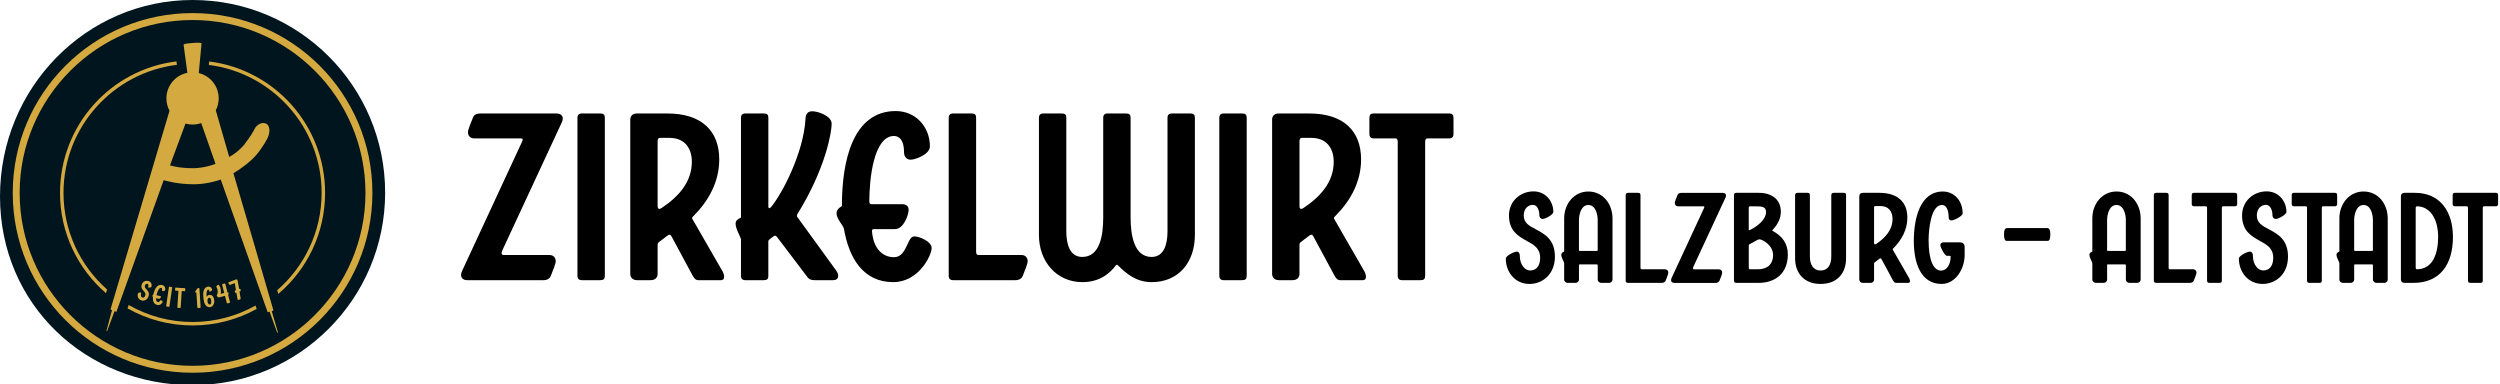 <svg width="1437" height="221" viewBox="0 0 1437 221" fill="none" xmlns="http://www.w3.org/2000/svg">
<g clip-path="url(#clip0_2512_5017)">
<path d="M865.53 148.64C865.53 146.97 870.39 144.62 871.91 144.62C872.59 144.62 873.58 145.23 873.58 146.97C873.58 152.28 876.62 155.47 879.5 155.47C883.6 155.47 885.27 152.21 885.27 148.18C885.27 142.71 881.7 140.74 877.61 138.47C872.83 135.81 867.36 132.85 867.36 123.82C867.36 115.62 873.89 110.01 881.48 110.01C888.31 110.01 892.86 115.55 892.86 121.85C892.86 123.37 888.23 125.87 886.71 125.87C885.88 125.87 884.81 125.26 884.81 123.52C884.81 120.48 883.37 117.75 881.09 117.75C878.59 117.75 875.85 119.65 875.85 123.9C875.85 128.15 878.96 129.82 882.91 131.87C887.84 134.53 893.76 137.64 893.76 147.5C893.76 157.82 886.47 163.21 879.19 163.21C870.77 163.21 865.53 156.31 865.53 148.64Z" fill="black"/>
<path d="M918.36 152.51C918.36 152.13 918.28 151.98 917.83 151.98H908.12C907.66 151.98 907.59 152.13 907.59 152.51V160.71C907.59 161.77 906.68 162.61 905.54 162.61H901.14C900.08 162.61 899.09 161.78 899.09 160.71V151.3C899.09 151.07 898.79 150.39 898.56 149.93C898.03 148.79 897.42 147.43 897.42 146.44C897.42 145.38 898.41 144.92 898.86 144.69C898.94 144.69 899.01 144.61 899.09 144.54V125.49C899.09 117.14 904.78 110.08 912.98 110.08C921.63 110.08 926.87 117.52 926.87 125.49V160.71C926.87 161.77 925.96 162.61 924.82 162.61H920.42C919.36 162.61 918.37 161.78 918.37 160.71V152.51H918.36ZM918.36 126.56C918.36 123.07 917.07 117.83 912.97 117.83C908.8 117.83 907.58 123.37 907.58 126.56V143.71C907.58 144.09 907.66 144.24 908.11 144.24H917.82C918.28 144.24 918.35 144.09 918.35 143.71V126.56H918.36Z" fill="black"/>
<path d="M934.45 112.21C934.45 111.3 934.91 110.84 935.82 110.84H941.51C942.57 110.84 942.95 111.22 942.95 112.21V153.73C942.95 154.49 943.18 154.79 943.71 154.79H956.99C958.21 154.79 958.96 155.55 958.96 156.76C958.96 157.44 958.13 159.57 957.44 161.24C957.14 162.07 956.3 162.61 955.16 162.61H935.81C934.9 162.61 934.44 162.15 934.44 161.24V112.21H934.45Z" fill="black"/>
<path d="M962.451 162.61C960.931 162.61 959.951 161.55 960.931 159.57L979.521 119.5C979.821 118.82 979.671 118.59 979.061 118.59H964.641C963.421 118.59 962.67 117.83 962.67 116.62C962.67 115.94 963.501 113.81 964.191 112.22C964.421 111.31 965.33 110.85 966.47 110.85H990.151C991.591 110.85 992.651 111.76 991.821 113.58L973.3 153.43C973 154.19 973.001 154.8 973.831 154.8H987.951C989.171 154.8 989.92 155.56 989.92 156.77C989.92 157.45 989.091 159.58 988.401 161.25C988.101 162.08 987.261 162.62 986.121 162.62H962.451V162.61Z" fill="black"/>
<path d="M996.68 112.21C996.68 111.3 997.14 110.84 998.05 110.84H1011.03C1018.32 110.84 1023.63 114.56 1023.63 121.69C1023.63 126.32 1021.28 129.51 1018.62 132.54C1024.31 135.58 1027.65 139.83 1027.65 146.28C1027.65 156.68 1020.9 162.6 1010.8 162.6H998.05C997.14 162.6 996.68 162.14 996.68 161.23V112.21ZM1005.94 118.59C1005.41 118.59 1005.18 118.89 1005.18 119.65V132.1C1005.18 132.56 1005.79 132.25 1006.09 132.1C1010.19 130.05 1015.12 126.18 1015.12 121.85C1015.12 118.89 1012.84 118.59 1009.28 118.59H1005.94ZM1005.19 153.73C1005.19 154.49 1005.42 154.79 1005.95 154.79H1010.43C1015.67 154.79 1019.16 152.06 1019.16 146.59C1019.16 140.82 1012.94 137.56 1011.27 137.56C1011.04 137.56 1010.74 137.64 1010.28 137.86L1005.8 140.29C1005.27 140.59 1005.19 140.82 1005.19 141.35V153.73Z" fill="black"/>
<path d="M1061.12 148.49C1061.12 157.14 1055.88 163.21 1046.47 163.21C1037.13 163.21 1031.82 157.14 1031.82 148.49V112.21C1031.82 111.3 1032.28 110.84 1033.19 110.84H1038.88C1039.94 110.84 1040.32 111.22 1040.32 112.21V147.43C1040.32 151.83 1042.07 155.48 1046.47 155.48C1050.95 155.48 1052.62 151.84 1052.62 147.43V112.21C1052.62 111.3 1053.07 110.84 1053.99 110.84H1059.68C1060.74 110.84 1061.12 111.22 1061.12 112.21V148.49Z" fill="black"/>
<path d="M1077.22 160.63C1077.22 161.54 1076.69 162.6 1075.02 162.6H1070.85C1069.56 162.6 1068.72 161.84 1068.72 160.63V112.74C1068.72 111.53 1069.55 110.84 1070.77 110.84H1080.26C1091.04 110.84 1096.35 116.38 1096.35 125.11C1096.35 132.17 1092.93 138.09 1088.38 142.64C1088.15 142.87 1087.92 143.1 1087.92 143.32C1087.92 143.47 1088 143.62 1088.15 143.85L1097.33 159.79C1097.71 160.47 1097.86 161.08 1097.86 161.61C1097.86 162.14 1097.56 162.6 1096.8 162.6H1089.89C1088.9 162.6 1088.52 161.92 1087.99 161.01L1081.61 149.17C1081.38 148.72 1081.15 148.49 1080.93 148.49C1080.71 148.49 1080.47 148.57 1080.02 148.94L1077.74 150.69C1077.44 150.92 1077.21 151.15 1077.21 151.68V160.63H1077.22ZM1077.97 118.43C1077.44 118.43 1077.21 118.73 1077.21 119.49V139.68C1077.21 140.74 1077.97 140.51 1078.42 140.21C1083.66 136.72 1087.83 132.16 1087.83 125.87C1087.83 121.39 1085.4 118.43 1080.92 118.43H1077.97Z" fill="black"/>
<path d="M1120.7 147.05H1119.11C1117.74 147.05 1115.32 141.97 1115.32 141.05C1115.32 140.37 1115.55 139.3 1117.37 139.3H1126.4C1128.3 139.3 1129.28 140.21 1129.28 142.03V146.51C1129.28 154.78 1123.89 163.21 1116 163.21C1103.86 163.21 1100.06 150.84 1100.06 138.54C1100.06 125.41 1103.7 110.08 1116.76 110.08C1123.21 110.08 1128.14 115.32 1128.14 122.68C1128.14 124.2 1123.21 126.7 1121.69 126.7C1120.7 126.7 1120.1 126.09 1120.1 125.11C1120.1 121.39 1119.11 117.82 1116.23 117.82C1109.93 117.82 1108.56 131.71 1108.56 138.16C1108.56 149.39 1111.29 155.54 1115.69 155.54C1119.03 155.54 1121.23 151.97 1121.23 147.49C1121.24 147.2 1121.08 147.05 1120.7 147.05Z" fill="black"/>
<path d="M1153.49 138.469C1152.5 138.469 1151.9 137.479 1151.9 134.749C1151.9 132.169 1152.58 131.109 1153.57 131.109H1176.87C1177.86 131.109 1178.54 132.169 1178.54 134.749C1178.54 137.479 1177.93 138.469 1176.95 138.469H1153.49Z" fill="black"/>
<path d="M1221.94 152.5C1221.94 152.12 1221.86 151.97 1221.41 151.97H1211.7C1211.24 151.97 1211.17 152.12 1211.17 152.5V160.7C1211.17 161.76 1210.26 162.6 1209.12 162.6H1204.72C1203.66 162.6 1202.67 161.77 1202.67 160.7V151.29C1202.67 151.06 1202.37 150.38 1202.14 149.92C1201.61 148.78 1201 147.42 1201 146.43C1201 145.37 1201.99 144.91 1202.44 144.68C1202.52 144.68 1202.59 144.6 1202.67 144.53V125.48C1202.67 117.13 1208.36 110.07 1216.56 110.07C1225.21 110.07 1230.45 117.51 1230.45 125.48V160.7C1230.45 161.76 1229.54 162.6 1228.4 162.6H1224C1222.94 162.6 1221.95 161.77 1221.95 160.7V152.5H1221.94ZM1221.94 126.55C1221.94 123.06 1220.65 117.82 1216.55 117.82C1212.38 117.82 1211.16 123.36 1211.16 126.55V143.7C1211.16 144.08 1211.24 144.23 1211.69 144.23H1221.4C1221.86 144.23 1221.93 144.08 1221.93 143.7V126.55H1221.94Z" fill="black"/>
<path d="M1238.03 112.2C1238.03 111.29 1238.49 110.83 1239.4 110.83H1245.09C1246.15 110.83 1246.53 111.21 1246.53 112.2V153.72C1246.53 154.48 1246.76 154.78 1247.29 154.78H1260.57C1261.79 154.78 1262.54 155.54 1262.54 156.75C1262.54 157.43 1261.71 159.56 1261.02 161.23C1260.72 162.06 1259.88 162.6 1258.74 162.6H1239.39C1238.48 162.6 1238.02 162.14 1238.02 161.23V112.2H1238.03Z" fill="black"/>
<path d="M1277.12 161.23C1277.12 162.22 1276.74 162.6 1275.68 162.6H1269.99C1269.08 162.6 1268.62 162.14 1268.62 161.23V119.64C1268.62 118.88 1268.39 118.58 1267.86 118.58H1261.18C1260.27 118.58 1259.81 118.12 1259.81 117.21V112.28C1259.81 111.22 1260.19 110.84 1261.18 110.84H1284.56C1285.55 110.84 1285.93 111.22 1285.93 112.28V117.21C1285.93 118.12 1285.47 118.58 1284.56 118.58H1277.88C1277.35 118.58 1277.12 118.88 1277.12 119.64V161.23Z" fill="black"/>
<path d="M1286.91 148.63C1286.91 146.96 1291.77 144.61 1293.29 144.61C1293.97 144.61 1294.96 145.22 1294.96 146.96C1294.96 152.27 1298 155.46 1300.88 155.46C1304.98 155.46 1306.65 152.2 1306.65 148.17C1306.65 142.7 1303.08 140.73 1298.99 138.46C1294.21 135.8 1288.74 132.84 1288.74 123.81C1288.74 115.61 1295.27 110 1302.86 110C1309.69 110 1314.24 115.54 1314.24 121.84C1314.24 123.36 1309.61 125.86 1308.09 125.86C1307.26 125.86 1306.19 125.25 1306.19 123.51C1306.19 120.47 1304.75 117.74 1302.47 117.74C1299.97 117.74 1297.23 119.64 1297.23 123.89C1297.23 128.14 1300.34 129.81 1304.29 131.86C1309.22 134.52 1315.14 137.63 1315.14 147.49C1315.14 157.81 1307.85 163.2 1300.57 163.2C1292.15 163.2 1286.91 156.3 1286.91 148.63Z" fill="black"/>
<path d="M1334.58 161.23C1334.58 162.22 1334.2 162.6 1333.14 162.6H1327.45C1326.54 162.6 1326.08 162.14 1326.08 161.23V119.64C1326.08 118.88 1325.85 118.58 1325.32 118.58H1318.64C1317.73 118.58 1317.27 118.12 1317.27 117.21V112.28C1317.27 111.22 1317.65 110.84 1318.64 110.84H1342.02C1343.01 110.84 1343.39 111.22 1343.39 112.28V117.21C1343.39 118.12 1342.93 118.58 1342.02 118.58H1335.34C1334.81 118.58 1334.58 118.88 1334.58 119.64V161.23Z" fill="black"/>
<path d="M1363.95 152.5C1363.95 152.12 1363.87 151.97 1363.42 151.97H1353.71C1353.25 151.97 1353.18 152.12 1353.18 152.5V160.7C1353.18 161.76 1352.27 162.6 1351.13 162.6H1346.73C1345.67 162.6 1344.68 161.77 1344.68 160.7V151.29C1344.68 151.06 1344.38 150.38 1344.15 149.92C1343.62 148.78 1343.01 147.42 1343.01 146.43C1343.01 145.37 1344 144.91 1344.45 144.68C1344.53 144.68 1344.6 144.6 1344.68 144.53V125.48C1344.68 117.13 1350.37 110.07 1358.57 110.07C1367.22 110.07 1372.46 117.51 1372.46 125.48V160.7C1372.46 161.76 1371.55 162.6 1370.41 162.6H1366.01C1364.95 162.6 1363.96 161.77 1363.96 160.7V152.5H1363.95ZM1363.95 126.55C1363.95 123.06 1362.66 117.82 1358.56 117.82C1354.39 117.82 1353.17 123.36 1353.17 126.55V143.7C1353.17 144.08 1353.25 144.23 1353.7 144.23H1363.41C1363.87 144.23 1363.94 144.08 1363.94 143.7V126.55H1363.95Z" fill="black"/>
<path d="M1382.09 162.6C1380.88 162.6 1380.04 161.84 1380.04 160.63V112.74C1380.04 111.53 1380.87 110.84 1382.09 110.84H1388.09C1402.51 110.84 1409.95 121.54 1409.95 136.19C1409.95 152.28 1402.29 162.6 1387.18 162.6H1382.09ZM1388.54 153.72C1388.54 154.48 1388.77 154.78 1389.3 154.78C1398.56 154.7 1401.44 145.37 1401.44 136.19C1401.44 125.87 1396.81 118.66 1389.3 118.58C1388.77 118.58 1388.54 118.88 1388.54 119.64V153.72Z" fill="black"/>
<path d="M1427.1 161.23C1427.1 162.22 1426.72 162.6 1425.66 162.6H1419.97C1419.06 162.6 1418.6 162.14 1418.6 161.23V119.64C1418.6 118.88 1418.37 118.58 1417.84 118.58H1411.16C1410.25 118.58 1409.79 118.12 1409.79 117.21V112.28C1409.79 111.22 1410.17 110.84 1411.16 110.84H1434.54C1435.53 110.84 1435.91 111.22 1435.91 112.28V117.21C1435.91 118.12 1435.45 118.58 1434.54 118.58H1427.86C1427.33 118.58 1427.1 118.88 1427.1 119.64V161.23Z" fill="black"/>
<path d="M268.56 161.05C265.75 161.05 263.92 159.08 265.75 155.43L300.17 81.251C300.73 79.99 300.45 79.561 299.33 79.561H272.64C270.39 79.561 268.99 78.16 268.99 75.91C268.99 74.65 270.54 70.71 271.8 67.76C272.22 66.07 273.91 65.231 276.02 65.231H319.86C322.53 65.231 324.5 66.921 322.95 70.29L288.67 144.05C288.11 145.46 288.11 146.58 289.65 146.58H315.78C318.03 146.58 319.43 147.98 319.43 150.23C319.43 151.49 317.88 155.43 316.62 158.52C316.06 160.07 314.51 161.05 312.4 161.05H268.56Z" fill="black"/>
<path d="M331.92 67.75C331.92 66.06 332.76 65.22 334.45 65.22H344.99C346.96 65.22 347.66 65.92 347.66 67.75V158.51C347.66 160.34 346.96 161.04 344.99 161.04H334.45C332.76 161.04 331.92 160.2 331.92 158.51V67.75Z" fill="black"/>
<path d="M378.01 157.39C378.01 159.08 377.03 161.04 373.94 161.04H366.21C363.82 161.04 362.28 159.64 362.28 157.39V68.74C362.28 66.49 363.83 65.231 366.07 65.231H383.63C403.58 65.231 413.42 75.49 413.42 91.641C413.42 104.71 407.1 115.67 398.67 124.1C398.25 124.52 397.83 124.94 397.83 125.36C397.83 125.64 397.97 125.92 398.25 126.34L415.25 155.85C415.95 157.11 416.23 158.24 416.23 159.22C416.23 160.2 415.67 161.05 414.26 161.05H401.47C399.64 161.05 398.94 159.79 397.96 158.1L386.16 136.18C385.74 135.34 385.32 134.92 384.89 134.92C384.47 134.92 384.05 135.06 383.2 135.76L378.98 138.99C378.42 139.41 378 139.83 378 140.82V157.39H378.01ZM379.41 79.27C378.43 79.27 378 79.831 378 81.24V118.61C378 120.58 379.41 120.16 380.25 119.59C389.95 113.13 397.67 104.7 397.67 93.031C397.67 84.74 393.17 79.26 384.88 79.26H379.41V79.27Z" fill="black"/>
<path d="M441.65 158.52C441.65 160.35 440.95 161.05 438.98 161.05H428.44C426.75 161.05 425.91 160.21 425.91 158.52V137.44C425.63 136.18 422.82 131.4 422.82 128.59C422.82 126.2 425.21 125.5 425.91 125.08V67.75C425.91 66.06 426.75 65.22 428.44 65.22H438.98C440.95 65.22 441.65 65.92 441.65 67.75V118.61C441.65 120.01 442.49 119.87 443.2 119.03C449.52 111.44 461.89 87.98 463.01 68.31C463.01 67.19 463.29 63.95 466.8 63.95C470.45 63.95 478.04 66.76 478.04 71.12C478.04 75.62 474.81 96.55 458.23 123.25C458.09 123.53 457.95 124.23 458.23 124.65L480.57 155.42C482.82 158.51 481.83 161.04 479.02 161.04H468.34C465.25 161.04 464.55 159.92 463.42 158.37L446.7 136.31C446 135.33 445.3 135.33 444.73 135.75L442.34 137.58C441.92 138 441.64 138.14 441.64 138.98V158.52H441.65Z" fill="black"/>
<path d="M485.06 131.4C484.64 129.57 480.85 125.78 480.85 122.69C480.85 120.44 482.54 119.32 483.66 118.62C483.94 118.48 483.94 118.34 483.94 117.92C483.94 93.05 489.98 63.83 514.85 63.83C526.37 63.83 534.52 72.96 534.52 84.2C534.52 88.56 526.37 91.79 523.42 91.79C521.59 91.79 519.63 90.53 519.63 87.43C519.63 78.72 515.27 78.16 513.87 78.16C502.21 78.16 499.68 102.89 499.68 115.67C499.68 116.65 499.96 117.36 500.8 117.36H518.5C521.73 117.36 522.29 119.33 522.29 120.59C522.29 123.4 519.48 131.69 514.42 131.69H502.2C501.36 131.69 501.22 132.25 501.22 132.81C501.92 142.65 507.12 147.84 513.87 147.84C517.94 147.84 519.77 144.47 521.74 140.25C522.72 137.86 523.71 135.89 525.67 135.89C528.48 135.89 535.51 138.84 535.51 142.49C535.51 146.85 528.06 162.16 513.45 162.16C496.16 162.17 488.01 148.4 485.06 131.4Z" fill="black"/>
<path d="M545.33 67.75C545.33 66.06 546.17 65.22 547.86 65.22H558.4C560.37 65.22 561.07 65.92 561.07 67.75V144.6C561.07 146 561.49 146.57 562.47 146.57H587.06C589.31 146.57 590.71 147.97 590.71 150.22C590.71 151.48 589.16 155.42 587.9 158.51C587.34 160.06 585.79 161.04 583.68 161.04H547.85C546.16 161.04 545.32 160.2 545.32 158.51V67.75H545.33Z" fill="black"/>
<path d="M686.82 135.05C686.82 150.51 677.69 162.17 661.95 162.17C652.96 162.17 647.2 157.11 642.56 152.48C642.28 152.2 642.14 152.2 642 152.2C641.72 152.2 641.58 152.34 641.3 152.62C638.49 156.41 632.73 162.17 622.19 162.17C607.3 162.17 597.18 150.37 597.18 135.05V67.75C597.18 66.06 598.02 65.22 599.71 65.22H610.25C612.22 65.22 612.92 65.92 612.92 67.75V133.08C612.92 140.25 614.89 147.69 622.05 147.69C632.31 147.69 634.13 135.19 634.13 124.93V67.75C634.13 66.06 634.97 65.22 636.66 65.22H647.2C649.17 65.22 649.87 65.92 649.87 67.75V124.93C649.87 135.19 651.84 147.69 661.95 147.69C669.12 147.69 671.08 140.24 671.08 133.08V67.75C671.08 66.06 671.92 65.22 673.61 65.22H684.15C686.12 65.22 686.82 65.92 686.82 67.75V135.05Z" fill="black"/>
<path d="M700.86 67.75C700.86 66.06 701.7 65.22 703.39 65.22H713.93C715.9 65.22 716.6 65.92 716.6 67.75V158.51C716.6 160.34 715.9 161.04 713.93 161.04H703.39C701.7 161.04 700.86 160.2 700.86 158.51V67.75Z" fill="black"/>
<path d="M746.95 157.39C746.95 159.08 745.97 161.04 742.87 161.04H735.14C732.75 161.04 731.21 159.64 731.21 157.39V68.74C731.21 66.49 732.76 65.231 735 65.231H752.56C772.51 65.231 782.35 75.49 782.35 91.641C782.35 104.71 776.03 115.67 767.6 124.1C767.18 124.52 766.76 124.94 766.76 125.36C766.76 125.64 766.9 125.92 767.18 126.34L784.18 155.85C784.88 157.11 785.16 158.24 785.16 159.22C785.16 160.2 784.6 161.05 783.19 161.05H770.4C768.57 161.05 767.87 159.79 766.89 158.1L755.09 136.18C754.67 135.34 754.25 134.92 753.82 134.92C753.4 134.92 752.98 135.06 752.13 135.76L747.91 138.99C747.35 139.41 746.93 139.83 746.93 140.82V157.39H746.95ZM748.35 79.27C747.37 79.27 746.95 79.831 746.95 81.24V118.61C746.95 120.58 748.35 120.16 749.2 119.59C758.89 113.13 766.62 104.7 766.62 93.031C766.62 84.74 762.12 79.26 753.83 79.26H748.35V79.27Z" fill="black"/>
<path d="M819.16 158.52C819.16 160.35 818.46 161.05 816.49 161.05H805.95C804.26 161.05 803.42 160.21 803.42 158.52V81.52C803.42 80.12 803 79.55 802.02 79.55H789.66C787.97 79.55 787.13 78.71 787.13 77.02V67.89C787.13 65.92 787.83 65.22 789.66 65.22H832.94C834.77 65.22 835.47 65.92 835.47 67.89V77.02C835.47 78.71 834.63 79.55 832.94 79.55H820.58C819.6 79.55 819.18 80.11 819.18 81.52V158.52H819.16Z" fill="black"/>
<path d="M110.69 221.37C171.82 221.37 221.38 171.81 221.38 110.68C221.37 49.56 171.82 0 110.69 0C49.56 0 0 50.55 0 112.91C0 175.27 49.56 221.37 110.69 221.37Z" fill="#00151D"/>
<path d="M79.32 168.539C79.44 168.189 80.64 168.049 80.95 168.159C81.09 168.209 81.26 168.409 81.13 168.779C80.74 169.899 81.15 170.789 81.76 170.999C82.62 171.299 83.21 170.729 83.5 169.889C83.9 168.739 83.29 168.069 82.6 167.289C81.79 166.379 80.85 165.359 81.51 163.459C82.11 161.739 83.89 161.029 85.49 161.589C86.93 162.089 87.48 163.589 87.02 164.909C86.91 165.229 85.75 165.419 85.43 165.309C85.26 165.249 85.08 165.039 85.2 164.679C85.42 164.039 85.32 163.359 84.84 163.199C84.31 163.019 83.6 163.219 83.29 164.109C82.98 164.999 83.51 165.579 84.19 166.299C85.03 167.219 86.05 168.299 85.33 170.379C84.58 172.549 82.65 173.149 81.12 172.619C79.36 171.989 78.76 170.159 79.32 168.539Z" fill="#D7AD45"/>
<path d="M87.88 170.92C87.88 170.69 87.54 170.15 87.62 169.79C87.68 169.53 87.91 169.44 88.06 169.39C88.1 169.38 88.1 169.37 88.11 169.32C88.78 166.4 90.27 163.14 93.18 163.81C94.53 164.12 95.24 165.41 94.94 166.73C94.82 167.24 93.78 167.4 93.44 167.32C93.23 167.27 93.03 167.07 93.11 166.71C93.34 165.69 92.85 165.51 92.68 165.47C91.31 165.16 90.35 167.99 90.01 169.49C89.98 169.61 90 169.69 90.1 169.72L92.18 170.19C92.56 170.28 92.57 170.52 92.54 170.67C92.46 171 91.91 171.89 91.32 171.76L89.89 171.43C89.79 171.41 89.76 171.47 89.75 171.53C89.57 172.7 90.04 173.45 90.83 173.63C91.31 173.74 91.61 173.39 91.96 172.95C92.14 172.7 92.31 172.49 92.54 172.55C92.87 172.63 93.61 173.16 93.52 173.59C93.4 174.1 92.12 175.7 90.41 175.3C88.35 174.83 87.77 173 87.88 170.92Z" fill="#D7AD45"/>
<path d="M97.1 165.05C97.13 164.85 97.24 164.77 97.44 164.79L98.69 164.97C98.92 165 99 165.1 98.96 165.32L97.39 176.12C97.36 176.34 97.26 176.41 97.03 176.37L95.78 176.19C95.58 176.16 95.49 176.05 95.52 175.84L97.1 165.05Z" fill="#D7AD45"/>
<path d="M103.83 176.75C103.82 176.97 103.73 177.05 103.49 177.03L102.23 176.95C102.03 176.94 101.93 176.83 101.95 176.63L102.55 167.39C102.56 167.22 102.51 167.15 102.4 167.14L100.92 167.04C100.72 167.03 100.62 166.92 100.64 166.72L100.71 165.62C100.73 165.38 100.82 165.31 101.03 165.32L106.22 165.66C106.44 165.67 106.52 165.76 106.5 166L106.43 167.1C106.42 167.3 106.31 167.4 106.11 167.38L104.63 167.28C104.51 167.27 104.46 167.34 104.45 167.5L103.83 176.75Z" fill="#D7AD45"/>
<path d="M113.93 165.52C114.4 165.49 114.61 165.54 114.64 166.02L115.32 176.54C115.34 176.81 115.16 176.99 114.89 177.01L113.91 177.07C113.64 177.09 113.44 176.93 113.43 176.66L112.88 168.13C112.81 168.15 112.73 168.17 112.63 168.18C112.44 168.19 112.18 168.07 112.17 167.85C112.16 167.71 112.2 167.61 112.31 167.4C112.56 166.98 113.51 165.55 113.93 165.52Z" fill="#D7AD45"/>
<path d="M120.73 167.59C120.51 167.62 120.26 167.52 120.21 167.15C120.12 166.53 119.94 166.44 119.59 166.49C119.36 166.52 119.03 166.84 118.84 167.64C118.7 168.21 118.6 169.14 118.75 170.64C119.11 170.06 119.62 169.61 120.31 169.51C121.97 169.27 122.89 170.67 123.14 172.43C123.4 174.25 122.57 176.28 120.83 176.54C118.96 176.81 117.5 175.33 117.06 172.31C116.65 169.5 116.74 167.85 117.23 166.67C117.63 165.69 118.36 164.94 119.43 164.78C120.88 164.57 121.78 165.43 121.94 166.53C122 167.01 121.09 167.54 120.73 167.59ZM119.27 173.26C119.42 174.42 119.95 175.12 120.64 175.02C121.37 174.91 121.55 174 121.37 172.78C121.22 171.74 120.93 171.03 120.18 171.14C119.69 171.22 119.09 171.87 119.27 173.26Z" fill="#D7AD45"/>
<path d="M130.89 174.36C130.63 174.43 130.41 174.31 130.34 174.05L129.31 170.06L125.84 170.95C125.25 171.1 124.68 170.22 124.59 169.89C124.55 169.74 124.64 169.62 124.73 169.42C125.25 168.38 125.25 167.39 124.94 166.16C124.73 165.33 124.4 165.13 124.32 164.82C124.27 164.62 124.42 164.39 124.76 164.1C124.92 163.97 125.23 163.75 125.38 163.71C125.97 163.56 126.53 164.86 126.69 165.48C126.91 166.35 127.12 167.62 126.86 168.91L128.89 168.39L127.69 163.73C127.62 163.47 127.77 163.27 128.03 163.21L128.98 162.97C129.26 162.9 129.46 163 129.53 163.26L130.75 167.99C130.77 168.07 130.79 168.07 130.92 168.1C131.09 168.14 131.33 168.2 131.39 168.43C131.48 168.77 131.14 169.37 131.15 169.54L132.19 173.58C132.26 173.84 132.14 174.05 131.86 174.12L130.89 174.36Z" fill="#D7AD45"/>
<path d="M137.64 166.03C137.86 165.95 138.11 165.98 138.2 166.22C138.3 166.49 138.35 166.81 138.35 166.87C138.36 166.99 138.4 167.29 138.07 167.41L137.66 167.56L138.32 171.5C138.36 171.74 138.29 171.94 138.04 172.04L137.12 172.39C136.87 172.49 136.63 172.39 136.54 172.14L135.9 168.23L135.66 168.32C135.41 168.42 135.15 168.31 135.06 168.06C135.04 168.01 134.97 167.68 134.95 167.49C134.94 167.33 134.93 167.06 135.23 166.95L135.64 166.79L134.96 162.73L132.31 163.73C131.99 163.85 131.83 163.6 131.78 163.52L131.32 162.77C131.14 162.53 131.33 162.26 131.55 162.18L135.66 160.63C136.1 160.46 136.33 160.58 136.52 161.1C136.62 161.35 136.69 161.69 137.44 166.11L137.64 166.03Z" fill="#D7AD45"/>
<path d="M110.69 11.509C165.49 11.509 210.07 56.09 210.07 110.89C210.07 165.69 165.49 210.27 110.69 210.27C55.89 210.27 11.3 165.69 11.3 110.89C11.3 56.09 55.89 11.509 110.69 11.509ZM110.69 7.52C53.6 7.52 7.32 53.8 7.32 110.89C7.32 167.98 53.6 214.26 110.69 214.26C167.78 214.26 214.06 167.98 214.06 110.89C214.06 53.8 167.78 7.52 110.69 7.52Z" fill="#D4A940"/>
<path d="M60.93 168.55C61.14 167.84 61.35 167.13 61.56 166.41C46.2 152.81 36.5 132.96 36.5 110.89C36.5 73.03 65.02 41.72 101.7 37.27C101.61 36.63 101.52 35.96 101.43 35.29C63.72 39.86 34.5 71.95 34.5 110.89C34.51 133.94 44.76 154.58 60.93 168.55Z" fill="#D4A940"/>
<path d="M120.05 37.32C156.55 41.94 184.87 73.16 184.87 110.89C184.87 133.19 174.96 153.21 159.34 166.82C159.55 167.53 159.75 168.24 159.96 168.96C176.41 154.99 186.86 134.16 186.86 110.88C186.86 72.04 157.79 40.02 120.23 35.32C120.18 35.95 120.12 36.62 120.05 37.32Z" fill="#D4A940"/>
<path d="M146.86 175.63C136.15 181.64 123.82 185.08 110.69 185.08C97.34 185.08 84.81 181.52 73.98 175.32C73.75 175.97 73.51 176.62 73.29 177.25C84.34 183.49 97.1 187.07 110.7 187.07C124.07 187.07 136.63 183.61 147.56 177.56C147.32 176.93 147.09 176.28 146.86 175.63Z" fill="#D4A940"/>
<path d="M156.2 178.86L157.18 178.45C157.18 178.45 134.33 99.86 134.18 99.58C138.5 96.96 143.72 93.25 147.42 88.94C149.02 87.08 150.55 84.9 152.26 82.16C153.06 80.89 154.04 79.09 154.51 77.49C154.85 76.33 154.92 75.25 154.86 74.5C154.8 73.8 154.5 72.46 153.97 71.84C153.41 71.19 152.71 70.86 151.82 70.75C149.98 70.52 148.58 71.39 147.43 72.56C146.63 73.37 146.11 74.48 145.58 75.52C144.65 77.37 140.87 82.63 140.1 83.49C139.28 84.4 135.99 88.06 131.75 90.18C131.47 89.16 124.27 64.24 124.04 63.43C125.1 61.37 125.71 59.04 125.71 56.56C125.71 49.49 120.83 43.58 114.25 41.98C114.25 41.92 115.81 25.84 115.85 25.01C115.87 24.49 113.74 24.44 110.69 24.69C107.89 24.92 105.99 25.14 105.63 25.53C105.44 25.73 105.58 26.08 105.61 26.35C105.72 27.41 107.62 41.4 107.69 41.84C100.82 43.23 95.65 49.29 95.65 56.57C95.65 59.13 96.3 61.55 97.43 63.66C97.23 64.46 63.51 177.88 63.51 177.88L64.37 178.29L61.17 190.21L61.57 190.35L65.84 178.86L66.9 179.27C66.9 179.27 93.95 103.83 94.09 103.56C95.57 103.98 101.95 105.88 111.38 105.92C119.34 105.95 126.51 103.34 126.89 103.22C127.29 104.25 153.86 179.49 153.86 179.49L154.95 179.16L159.34 191.25L159.78 191.08L156.2 178.86ZM111.59 96.67C103.5 96.81 98.54 95.28 97.72 95.04C100.68 87.04 103.64 79.06 106.62 71.03C107.92 71.39 109.28 71.6 110.69 71.6C112.43 71.6 114.09 71.29 115.65 70.75C117.24 75.28 123.64 93.53 123.85 94.09C123.94 94.36 117.45 96.57 111.59 96.67Z" fill="#D4A940"/>
</g>
<defs>
<clipPath id="clip0_2512_5017">
<rect width="1437" height="221" fill="white"/>
</clipPath>
</defs>
</svg>

